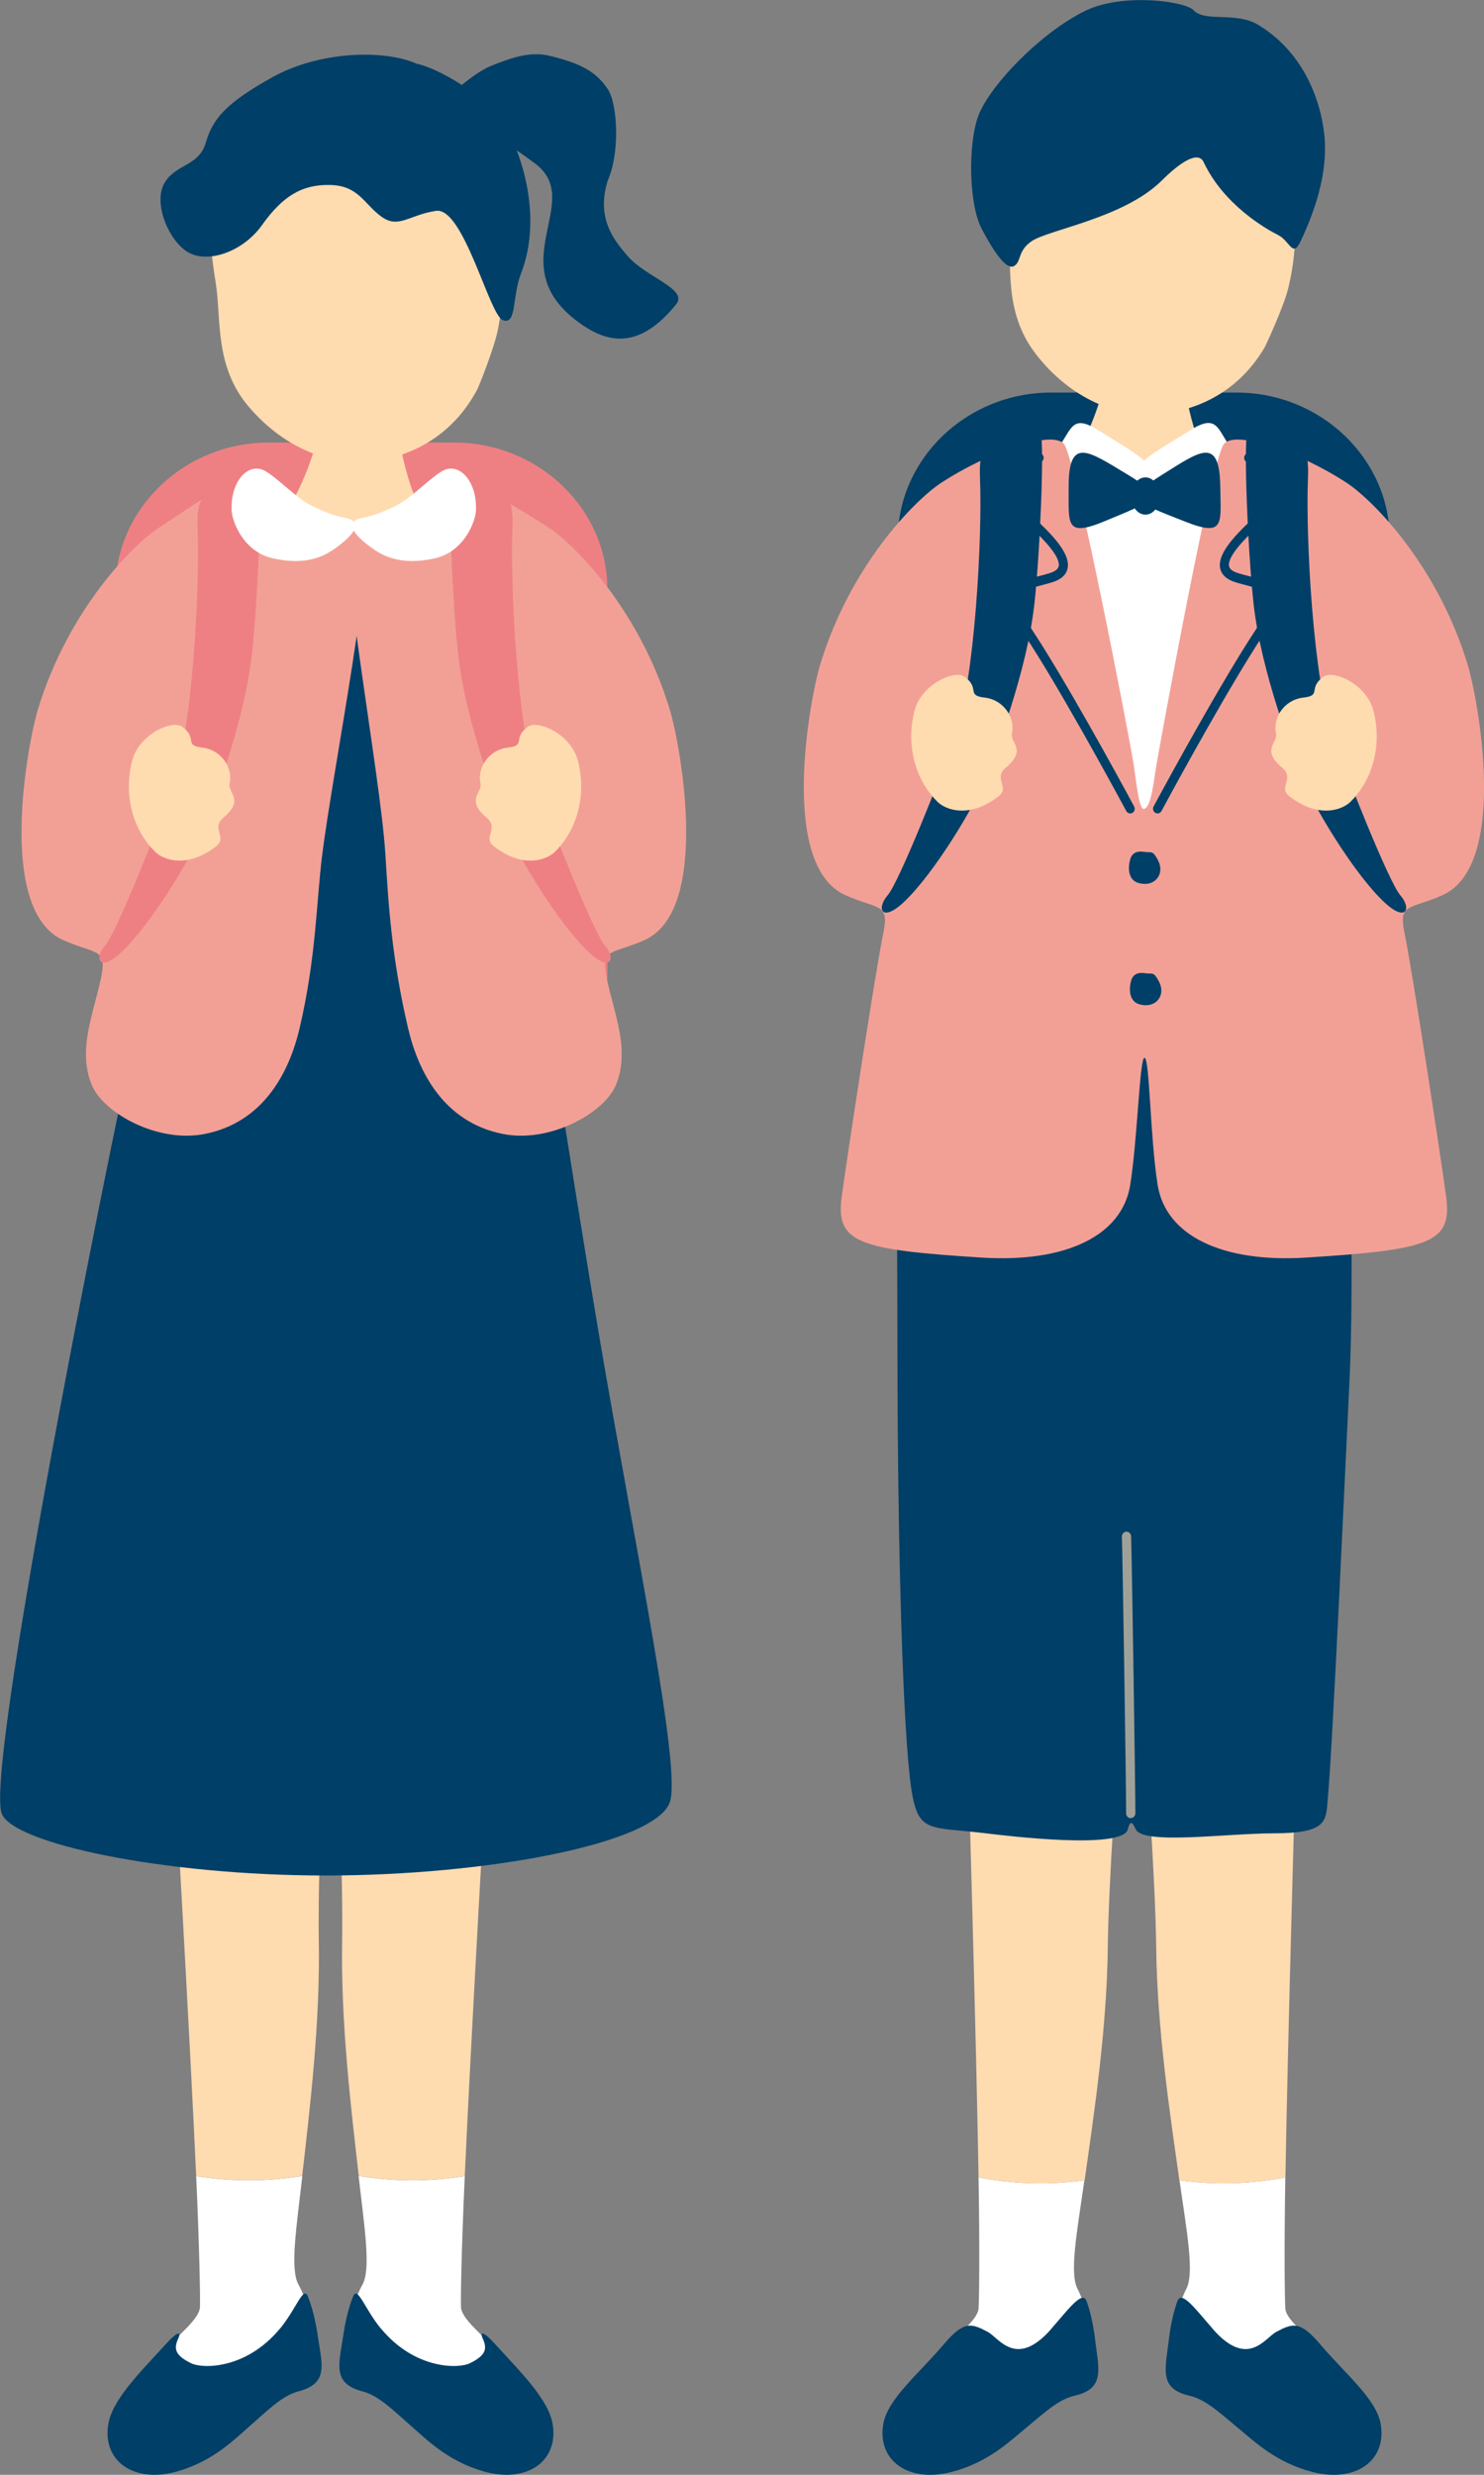 <svg width="42" height="70" viewBox="0 0 42 70" fill="none" xmlns="http://www.w3.org/2000/svg">
<rect x="0" y="0" width="42" height="70" fill="#808080" stroke="none"/>
<g clip-path="url(#clip0_1741_25981)">
<path d="M17.19 27.571C17.19 29.857 15.238 31.726 12.853 31.726H7.602C5.217 31.726 3.265 29.857 3.265 27.571V16.673C3.265 14.387 5.217 12.518 7.602 12.518H12.853C15.238 12.518 17.19 14.387 17.19 16.673V27.571Z" fill="#EE8084"/>
<path d="M9.1 10.441C9.25 10.441 10.757 10.387 10.947 10.371C11.024 10.69 11.211 12.086 11.306 12.509C11.503 13.383 11.776 14.962 13.221 15.899C12.5 17.869 7.068 16.417 7.51 15.35C8.544 14.059 8.934 12.689 9.047 12.12C9.161 11.552 9.103 10.652 9.103 10.441H9.1Z" fill="#FFDBB0"/>
<path d="M12.166 3.129C12.617 2.807 13.378 2.068 13.894 1.866C14.409 1.661 14.968 1.437 15.557 1.579C16.475 1.8 16.886 2.049 17.202 2.523C17.481 2.943 17.549 4.328 17.199 5.111C16.861 6.191 17.398 6.816 17.761 7.239C18.273 7.839 19.482 8.174 19.139 8.603C18.129 9.857 17.26 9.718 16.499 9.203C14.053 7.546 16.604 5.718 15.143 4.625C13.682 3.533 13.452 3.703 12.166 3.132V3.129Z" fill="#003F67"/>
<path d="M7.043 11.508C8.093 12.742 9.474 13.206 10.594 13.045C11.644 12.894 12.792 12.348 13.501 11.028C13.55 10.939 13.986 9.85 14.09 9.332C14.759 6.036 13.492 1.342 9.081 1.983C5.687 2.475 5.672 5.282 6.107 8.013C6.267 9.014 6.061 10.362 7.043 11.508Z" fill="#FFDBB0"/>
<path d="M11.779 1.797C10.855 1.393 9.032 1.45 7.719 2.179C6.405 2.908 6.022 3.353 5.825 4.035C5.629 4.717 4.954 4.629 4.644 5.197C4.331 5.765 4.791 6.864 5.365 7.158C5.939 7.451 6.899 7.091 7.409 6.375C8.001 5.544 8.544 5.213 9.348 5.232C10.149 5.251 10.3 5.768 10.791 6.125C11.282 6.482 11.564 6.081 12.341 5.964C13.117 5.851 13.845 8.894 14.225 9.052C14.627 9.219 14.492 8.389 14.741 7.748C15.367 6.144 14.765 4.341 14.277 3.527C13.789 2.712 12.362 1.907 11.779 1.8V1.797Z" fill="#003F67"/>
<path d="M5.552 61.548C5.65 63.708 5.669 65.05 5.659 65.258C5.644 65.602 4.997 66.073 4.794 66.366C4.26 67.143 3.821 67.916 3.913 68.263C4.03 68.712 4.702 69.11 5.81 68.582C6.789 68.118 7.878 67.604 8.348 66.931C8.722 66.391 8.953 65.539 8.449 64.623C8.204 64.178 8.385 63.057 8.557 61.545C7.559 61.712 6.559 61.716 5.555 61.551L5.552 61.548Z" fill="white"/>
<path d="M9.262 47.752C9.514 44.487 10.809 42.299 7.007 42.268C3.947 42.246 4.65 44.664 4.791 47.31C4.981 50.893 5.362 57.375 5.552 61.548C6.559 61.716 7.559 61.712 8.553 61.542C8.768 59.654 9.063 57.226 9.023 54.912C8.995 53.255 9.121 49.548 9.262 47.752Z" fill="#FFDBB0"/>
<path d="M7.915 65.874C6.958 67.023 5.727 67.004 5.405 66.843C4.944 66.615 4.914 66.429 5.046 66.142C5.132 65.953 5.036 65.927 4.72 66.275C3.947 67.121 3.164 67.885 3.06 68.595C2.906 69.63 3.812 70.256 5.036 69.899C6.055 69.602 6.648 68.987 7.105 68.589C7.562 68.191 7.983 67.761 8.443 67.641C9.333 67.408 9.106 66.862 8.977 65.971C8.928 65.64 8.83 65.245 8.713 64.955C8.587 64.636 8.388 65.308 7.918 65.874H7.915Z" fill="#003F67"/>
<path d="M13.154 61.548C13.056 63.708 13.037 65.05 13.047 65.258C13.062 65.602 13.71 66.073 13.912 66.366C14.446 67.143 14.885 67.916 14.793 68.263C14.676 68.712 14.004 69.11 12.896 68.582C11.917 68.118 10.828 67.604 10.358 66.931C9.984 66.391 9.754 65.539 10.257 64.623C10.502 64.178 10.321 63.057 10.149 61.545C11.147 61.712 12.147 61.716 13.151 61.551L13.154 61.548Z" fill="white"/>
<path d="M9.444 47.752C9.192 44.487 7.897 42.299 11.699 42.268C14.759 42.246 14.056 44.664 13.915 47.31C13.725 50.893 13.344 57.375 13.154 61.548C12.147 61.716 11.147 61.712 10.153 61.542C9.938 59.654 9.643 57.226 9.683 54.912C9.711 53.255 9.582 49.548 9.444 47.752Z" fill="#FFDBB0"/>
<path d="M10.791 65.874C11.748 67.023 12.979 67.004 13.302 66.843C13.762 66.615 13.793 66.429 13.661 66.142C13.575 65.953 13.67 65.927 13.986 66.275C14.759 67.121 15.542 67.885 15.646 68.595C15.8 69.63 14.894 70.256 13.67 69.899C12.651 69.602 12.059 68.987 11.601 68.589C11.144 68.191 10.723 67.761 10.263 67.641C9.373 67.408 9.6 66.862 9.729 65.971C9.778 65.64 9.876 65.245 9.993 64.955C10.119 64.636 10.318 65.308 10.788 65.874H10.791Z" fill="#003F67"/>
<path d="M14.845 24.85C14.922 25.02 16.303 33.933 16.947 37.721C18.003 43.944 19.298 50.05 18.954 50.985C18.528 52.143 13.795 53.049 9.213 53.049C4.631 53.049 0.319 52.14 0.043 51.281C-0.442 49.763 3.658 29.74 3.864 29.09C3.904 28.97 4.92 23.874 6.012 19.896C6.715 17.339 6.826 13.797 7.277 14.068C7.921 14.457 8.771 14.82 10.214 14.905C11.503 14.977 12.866 13.756 13.08 14.365C14.069 17.165 14.848 24.853 14.848 24.853L14.845 24.85Z" fill="#003F67"/>
<path d="M10.238 15.107C9.379 14.813 8.013 14.267 7.617 13.784C7.062 13.105 5.865 14.037 4.505 14.921C3.775 15.394 1.93 17.238 1.071 20.073C0.786 21.011 -0.111 25.74 1.786 26.59C2.713 27.003 3.038 26.801 2.86 27.657C2.645 28.686 2.179 29.718 2.609 30.713C2.94 31.48 4.456 32.339 5.794 32.074C7.476 31.742 8.191 30.305 8.477 29.093C8.955 27.057 8.952 25.488 9.121 24.162C9.422 21.772 10.717 15.274 10.238 15.11V15.107Z" fill="#F2A096"/>
<path d="M9.965 15.006C10.824 14.712 12.141 14.523 12.586 13.759C12.832 13.336 14.164 14.037 15.523 14.921C16.253 15.394 18.098 17.238 18.957 20.073C19.243 21.011 20.139 25.74 18.242 26.59C17.315 27.003 16.99 26.801 17.168 27.657C17.383 28.686 17.849 29.718 17.42 30.713C17.088 31.48 15.572 32.339 14.234 32.074C12.552 31.742 11.837 30.305 11.552 29.093C11.073 27.057 10.99 25.497 10.907 24.162C10.763 21.844 9.486 15.173 9.965 15.006Z" fill="#F2A096"/>
<path d="M5.592 14.915C5.662 16.607 5.448 20.664 4.877 22.283C4.508 23.325 3.302 26.372 2.977 26.741C2.655 27.11 2.808 27.524 3.443 26.924C4.303 26.113 5.451 24.196 5.736 23.461C6.021 22.725 6.918 20.439 7.132 18.488C7.292 17.042 7.418 13.993 7.31 13.661C7.203 13.33 6.773 13.513 6.273 13.734C5.773 13.955 5.558 14.065 5.592 14.911V14.915Z" fill="#EE8084"/>
<path d="M4.395 24.099C4.616 24.313 5.285 24.588 6.126 23.931C6.442 23.685 5.96 23.432 6.322 23.129C6.933 22.618 6.439 22.422 6.497 22.166C6.599 21.721 6.264 21.207 5.727 21.147C5.19 21.087 5.607 20.891 5.159 20.556C4.889 20.354 3.928 20.752 3.735 21.535C3.471 22.608 3.836 23.555 4.392 24.095L4.395 24.099Z" fill="#FFDBB0"/>
<path d="M14.504 14.915C14.434 16.607 14.649 20.664 15.219 22.283C15.588 23.325 16.797 26.372 17.119 26.741C17.441 27.11 17.288 27.524 16.653 26.924C15.793 26.113 14.645 24.196 14.36 23.461C14.075 22.725 13.178 20.439 12.964 18.488C12.804 17.042 12.678 13.993 12.786 13.661C12.893 13.33 13.323 13.513 13.823 13.734C14.323 13.955 14.538 14.065 14.504 14.911V14.915Z" fill="#EE8084"/>
<path d="M15.701 24.099C15.48 24.313 14.811 24.588 13.97 23.931C13.654 23.685 14.136 23.432 13.774 23.129C13.163 22.618 13.657 22.422 13.599 22.166C13.498 21.721 13.832 21.207 14.369 21.147C14.906 21.087 14.489 20.891 14.937 20.556C15.207 20.354 16.168 20.752 16.361 21.535C16.625 22.608 16.26 23.555 15.704 24.095L15.701 24.099Z" fill="#FFDBB0"/>
<path d="M8.59 14.169C8.857 14.352 9.407 14.586 9.744 14.643C10.309 14.741 10.036 15.11 9.52 15.486C9.213 15.71 8.707 16.01 7.731 15.795C6.872 15.606 6.568 14.728 6.556 14.447C6.516 13.595 7.047 13.042 7.525 13.333C7.829 13.516 8.194 13.892 8.587 14.166L8.59 14.169Z" fill="white"/>
<path d="M11.435 14.169C11.168 14.352 10.619 14.586 10.281 14.643C9.717 14.741 9.99 15.11 10.505 15.486C10.812 15.71 11.319 16.01 12.295 15.795C13.154 15.606 13.458 14.728 13.47 14.447C13.51 13.595 12.979 13.042 12.5 13.333C12.197 13.516 11.831 13.892 11.438 14.166L11.435 14.169Z" fill="white"/>
<path d="M27.695 61.586C27.732 63.746 27.71 65.091 27.695 65.296C27.67 65.64 27.01 66.091 26.799 66.376C26.24 67.136 25.783 67.897 25.863 68.245C25.967 68.696 26.627 69.113 27.747 68.623C28.741 68.188 29.843 67.708 30.331 67.048C30.721 66.521 30.976 65.675 30.497 64.743C30.264 64.292 30.475 63.174 30.69 61.671C29.69 61.81 28.689 61.782 27.689 61.586H27.695Z" fill="white"/>
<path d="M31.798 47.906C32.142 44.651 33.502 42.501 29.699 42.359C26.639 42.242 27.274 44.683 27.339 47.332C27.428 50.918 27.624 57.409 27.695 61.586C28.695 61.782 29.696 61.81 30.697 61.671C30.963 59.79 31.329 57.375 31.353 55.057C31.372 53.4 31.605 49.7 31.795 47.906H31.798Z" fill="#FFDBB0"/>
<path d="M29.745 65.883C28.757 67.004 28.272 66.126 27.953 65.956C27.498 65.716 27.284 65.637 26.728 66.29C25.985 67.162 25.126 67.853 25 68.557C24.816 69.589 25.703 70.24 26.937 69.918C27.965 69.653 28.573 69.056 29.042 68.671C29.512 68.286 29.942 67.869 30.405 67.765C31.301 67.559 31.089 67.004 30.985 66.11C30.945 65.776 30.859 65.381 30.752 65.087C30.635 64.765 30.227 65.331 29.742 65.883H29.745Z" fill="#003F67"/>
<path d="M36.377 61.586C36.34 63.746 36.362 65.091 36.377 65.296C36.402 65.64 37.062 66.091 37.273 66.376C37.832 67.136 38.289 67.897 38.209 68.245C38.105 68.696 37.445 69.113 36.325 68.623C35.331 68.188 34.229 67.708 33.741 67.048C33.351 66.521 33.096 65.675 33.575 64.743C33.805 64.292 33.597 63.174 33.382 61.671C34.382 61.81 35.383 61.782 36.383 61.586H36.377Z" fill="white"/>
<path d="M32.277 47.906C31.933 44.651 30.574 42.501 34.376 42.359C37.436 42.242 36.801 44.683 36.736 47.332C36.647 50.918 36.451 57.409 36.38 61.586C35.38 61.782 34.379 61.81 33.379 61.671C33.112 59.79 32.747 57.375 32.722 55.057C32.704 53.4 32.47 49.7 32.28 47.906H32.277Z" fill="#FFDBB0"/>
<path d="M34.33 65.883C35.318 67.004 35.803 66.126 36.123 65.956C36.577 65.716 36.791 65.637 37.347 66.29C38.09 67.162 38.949 67.853 39.075 68.557C39.259 69.589 38.372 70.24 37.138 69.918C36.11 69.653 35.502 69.056 35.033 68.671C34.563 68.286 34.134 67.869 33.67 67.765C32.774 67.559 32.986 67.004 33.09 66.11C33.13 65.776 33.216 65.381 33.324 65.087C33.44 64.765 33.848 65.331 34.333 65.883H34.33Z" fill="#003F67"/>
<path d="M39.333 26.157C39.333 28.443 37.381 30.312 34.996 30.312H29.745C27.361 30.312 25.409 28.443 25.409 26.157V15.259C25.409 12.973 27.361 11.104 29.745 11.104H34.996C37.381 11.104 39.333 12.973 39.333 15.259V26.157Z" fill="#003F67"/>
<path d="M31.338 9.023C31.488 9.023 32.995 8.969 33.185 8.954C33.262 9.272 33.45 10.668 33.545 11.091C33.741 11.966 34.014 13.544 35.46 14.482C34.739 16.452 29.306 14.999 29.748 13.932C30.785 12.641 31.172 11.271 31.286 10.703C31.399 10.134 31.341 9.235 31.341 9.023H31.338Z" fill="#FFDBB0"/>
<path d="M29.306 10.002C30.294 11.287 31.651 11.823 32.777 11.716C33.833 11.618 35.009 11.132 35.779 9.85C35.831 9.765 36.319 8.698 36.451 8.186C37.277 4.928 35.567 1.058 32.529 1.231C29.951 1.38 28.241 3.713 28.542 6.459C28.652 7.467 28.383 8.802 29.306 9.999V10.002Z" fill="#FFDBB0"/>
<path d="M36.988 23.436C36.988 23.436 36.212 15.745 35.22 12.947C35.005 12.338 33.643 13.563 32.354 13.487C30.911 13.405 30.061 13.039 29.417 12.651C28.966 12.379 28.852 15.925 28.152 18.479C27.06 22.457 26.044 27.552 26.004 27.672C25.973 27.767 25.863 28.263 25.697 29.049H37.912C37.439 26.094 37.028 23.524 36.988 23.432V23.436Z" fill="white"/>
<path d="M37.912 29.049H25.697C25.301 30.924 25.399 34.141 25.399 37.977C25.399 43.824 25.556 49.03 25.792 50.603C25.986 51.869 26.293 51.66 27.907 51.856C28.505 51.929 31.768 52.323 31.918 51.745C32.001 51.423 32.075 51.6 32.145 51.745C32.36 52.188 34.733 51.856 36.037 51.856C37.578 51.856 37.522 51.505 37.578 50.899C37.722 49.327 38.102 40.926 38.197 38.962C38.283 37.166 38.326 31.644 37.912 29.052V29.049Z" fill="#003F67"/>
<path d="M33.781 0.287C33.52 0.029 31.752 -0.208 30.7 0.313C29.411 0.95 27.953 2.482 27.667 3.334C27.403 4.12 27.413 5.768 27.787 6.479C28.162 7.189 28.502 7.653 28.708 7.52C28.913 7.388 28.794 7.101 29.196 6.823C29.674 6.494 31.811 6.172 32.885 5.102C33.37 4.619 33.904 4.243 34.066 4.587C34.64 5.803 35.837 6.479 36.175 6.649C36.512 6.82 36.583 7.309 36.81 6.823C37.191 6.011 37.599 4.909 37.479 3.801C37.356 2.693 36.813 1.433 35.616 0.707C34.972 0.316 34.131 0.641 33.778 0.291L33.781 0.287Z" fill="#003F67"/>
<path d="M31.126 12.193C31.78 12.622 32.821 13.137 32.639 13.56C32.363 14.204 32.191 14.883 31.639 14.548C31.047 14.188 30.298 13.781 29.926 13.465C29.555 13.149 29.834 12.856 30.089 12.455C30.344 12.054 30.424 11.735 31.126 12.196V12.193Z" fill="white"/>
<path d="M33.658 12.187C33.002 12.613 31.958 13.118 32.136 13.541C32.406 14.188 32.575 14.867 33.13 14.535C33.726 14.179 34.478 13.778 34.852 13.465C35.227 13.153 34.95 12.856 34.696 12.455C34.444 12.054 34.364 11.732 33.658 12.187Z" fill="white"/>
<path d="M40.824 25.32C42.721 24.474 41.825 19.745 41.539 18.804C40.68 15.969 38.833 14.125 38.105 13.651C36.746 12.768 34.913 12.136 34.625 12.578C34.284 13.102 32.894 20.682 32.728 21.642C32.664 22.008 32.584 22.858 32.375 22.88C32.228 22.895 32.154 22.059 32.084 21.617C31.936 20.698 30.466 13.102 30.126 12.578C29.84 12.136 28.005 12.768 26.645 13.651C25.915 14.125 24.07 15.969 23.211 18.804C22.926 19.742 22.03 24.471 23.926 25.32C24.853 25.734 25.178 25.532 25 26.387C24.786 27.417 23.966 32.774 23.822 33.851C23.647 35.151 24.276 35.35 27.787 35.571C30.16 35.72 31.762 34.956 31.989 33.507C32.2 32.165 32.253 29.895 32.394 29.92C32.538 29.945 32.55 32.162 32.762 33.507C32.989 34.953 34.591 35.72 36.964 35.571C40.475 35.35 41.104 35.155 40.929 33.851C40.785 32.774 39.965 27.417 39.75 26.387C39.572 25.532 39.898 25.734 40.824 25.32Z" fill="#F2A096"/>
<path d="M30.245 13.777C30.252 14.81 30.129 15.214 31.267 14.741C32.673 14.156 33.008 14.078 31.893 13.411C30.804 12.758 30.239 12.328 30.245 13.781V13.777Z" fill="#003F67"/>
<path d="M34.536 13.771C34.548 14.804 34.677 15.205 33.532 14.75C32.117 14.191 31.783 14.119 32.882 13.434C33.959 12.761 34.517 12.319 34.536 13.771Z" fill="#003F67"/>
<path d="M32.823 14.03C32.823 14.321 32.642 14.557 32.418 14.557C32.194 14.557 32.013 14.321 32.013 14.03C32.013 13.74 32.194 13.503 32.418 13.503C32.642 13.503 32.823 13.74 32.823 14.03Z" fill="#003F67"/>
<path d="M32.001 51.427C31.93 51.427 31.872 51.367 31.872 51.294C31.872 50.596 31.777 44.301 31.752 43.461C31.752 43.389 31.808 43.325 31.878 43.322C31.946 43.322 32.01 43.379 32.013 43.452C32.038 44.291 32.133 50.593 32.133 51.291C32.133 51.364 32.075 51.423 32.004 51.423L32.001 51.427Z" fill="#9FA198"/>
<path d="M32.685 24.91C32.82 24.802 32.912 24.591 32.765 24.316C32.618 24.042 32.596 24.127 32.381 24.095C32.17 24.061 32.032 24.13 31.983 24.319C31.906 24.613 31.961 24.907 32.225 24.976C32.486 25.046 32.624 24.954 32.685 24.91Z" fill="#003F67"/>
<path d="M32.713 28.342C32.848 28.234 32.94 28.023 32.793 27.748C32.645 27.473 32.624 27.559 32.409 27.527C32.194 27.495 32.059 27.562 32.01 27.751C31.933 28.045 31.989 28.338 32.252 28.408C32.513 28.477 32.651 28.386 32.713 28.342Z" fill="#003F67"/>
<path d="M31.989 23.009C31.943 23.009 31.9 22.984 31.875 22.94C31.39 22.037 29.936 19.385 29.015 17.989C28.631 17.409 28.505 17.03 28.601 16.765C28.708 16.477 29.03 16.392 29.408 16.294C29.503 16.269 29.604 16.244 29.705 16.212C29.859 16.165 29.945 16.098 29.963 16.016C30.012 15.776 29.638 15.309 28.846 14.624C28.53 14.349 28.386 14.116 28.392 13.885C28.401 13.579 28.674 13.367 28.966 13.143C29.085 13.052 29.208 12.957 29.319 12.85C29.371 12.799 29.454 12.802 29.503 12.859C29.552 12.913 29.549 12.998 29.494 13.049C29.371 13.162 29.245 13.263 29.119 13.358C28.871 13.55 28.656 13.715 28.65 13.895C28.646 14.034 28.766 14.21 29.012 14.422C29.929 15.217 30.288 15.71 30.215 16.073C30.178 16.259 30.031 16.392 29.776 16.471C29.672 16.502 29.567 16.531 29.469 16.556C29.162 16.635 28.898 16.704 28.84 16.862C28.779 17.03 28.907 17.361 29.227 17.841C30.153 19.246 31.614 21.907 32.099 22.814C32.133 22.877 32.111 22.959 32.047 22.994C32.026 23.006 32.007 23.009 31.986 23.009H31.989Z" fill="#003F67"/>
<path d="M32.762 23.009C32.741 23.009 32.719 23.003 32.701 22.994C32.639 22.959 32.615 22.877 32.648 22.814C33.136 21.904 34.6 19.237 35.521 17.841C35.84 17.358 35.969 17.03 35.908 16.862C35.85 16.705 35.586 16.638 35.279 16.556C35.181 16.531 35.076 16.503 34.972 16.471C34.72 16.395 34.573 16.263 34.533 16.073C34.459 15.71 34.818 15.218 35.736 14.422C35.978 14.21 36.101 14.034 36.098 13.895C36.092 13.718 35.877 13.551 35.629 13.358C35.506 13.263 35.377 13.162 35.254 13.049C35.202 12.998 35.199 12.913 35.245 12.859C35.294 12.806 35.377 12.802 35.429 12.85C35.543 12.957 35.665 13.052 35.782 13.143C36.074 13.367 36.347 13.579 36.356 13.885C36.362 14.116 36.218 14.349 35.902 14.624C35.113 15.309 34.736 15.776 34.785 16.016C34.803 16.098 34.889 16.165 35.042 16.212C35.144 16.244 35.245 16.269 35.34 16.294C35.718 16.392 36.04 16.477 36.147 16.765C36.245 17.03 36.117 17.405 35.733 17.989C34.818 19.379 33.358 22.034 32.873 22.94C32.848 22.984 32.805 23.009 32.759 23.009H32.762Z" fill="#003F67"/>
<path d="M37.019 13.5C36.948 15.192 37.163 19.249 37.734 20.869C38.102 21.91 39.308 24.957 39.634 25.326C39.956 25.696 39.803 26.11 39.167 25.51C38.308 24.698 37.16 22.782 36.875 22.046C36.589 21.311 35.693 19.025 35.478 17.074C35.319 15.628 35.193 12.578 35.3 12.246C35.408 11.915 35.837 12.098 36.338 12.319C36.838 12.54 37.053 12.651 37.019 13.497V13.5Z" fill="#003F67"/>
<path d="M38.216 22.684C37.995 22.899 37.326 23.173 36.485 22.517C36.169 22.27 36.651 22.018 36.288 21.715C35.678 21.203 36.172 21.008 36.114 20.752C36.012 20.307 36.347 19.792 36.884 19.732C37.421 19.672 37.004 19.476 37.452 19.142C37.722 18.94 38.682 19.337 38.876 20.12C39.14 21.194 38.774 22.141 38.219 22.681L38.216 22.684Z" fill="#FFDBB0"/>
<path d="M27.735 13.5C27.805 15.192 27.591 19.249 27.02 20.869C26.651 21.91 25.445 24.957 25.12 25.326C24.798 25.696 24.951 26.11 25.587 25.51C26.446 24.698 27.594 22.782 27.879 22.046C28.165 21.311 29.061 19.025 29.276 17.074C29.435 15.628 29.561 12.578 29.453 12.246C29.346 11.915 28.916 12.098 28.416 12.319C27.916 12.54 27.701 12.651 27.735 13.497V13.5Z" fill="#003F67"/>
<path d="M26.538 22.684C26.759 22.899 27.428 23.173 28.269 22.517C28.585 22.27 28.103 22.018 28.465 21.715C29.076 21.203 28.582 21.008 28.64 20.752C28.742 20.307 28.407 19.792 27.87 19.732C27.333 19.672 27.75 19.476 27.302 19.142C27.032 18.94 26.072 19.337 25.878 20.12C25.614 21.194 25.979 22.141 26.535 22.681L26.538 22.684Z" fill="#FFDBB0"/>
</g>
<defs>
<clipPath id="clip0_1741_25981">
<rect width="42" height="70" fill="white"/>
</clipPath>
</defs>
</svg>
